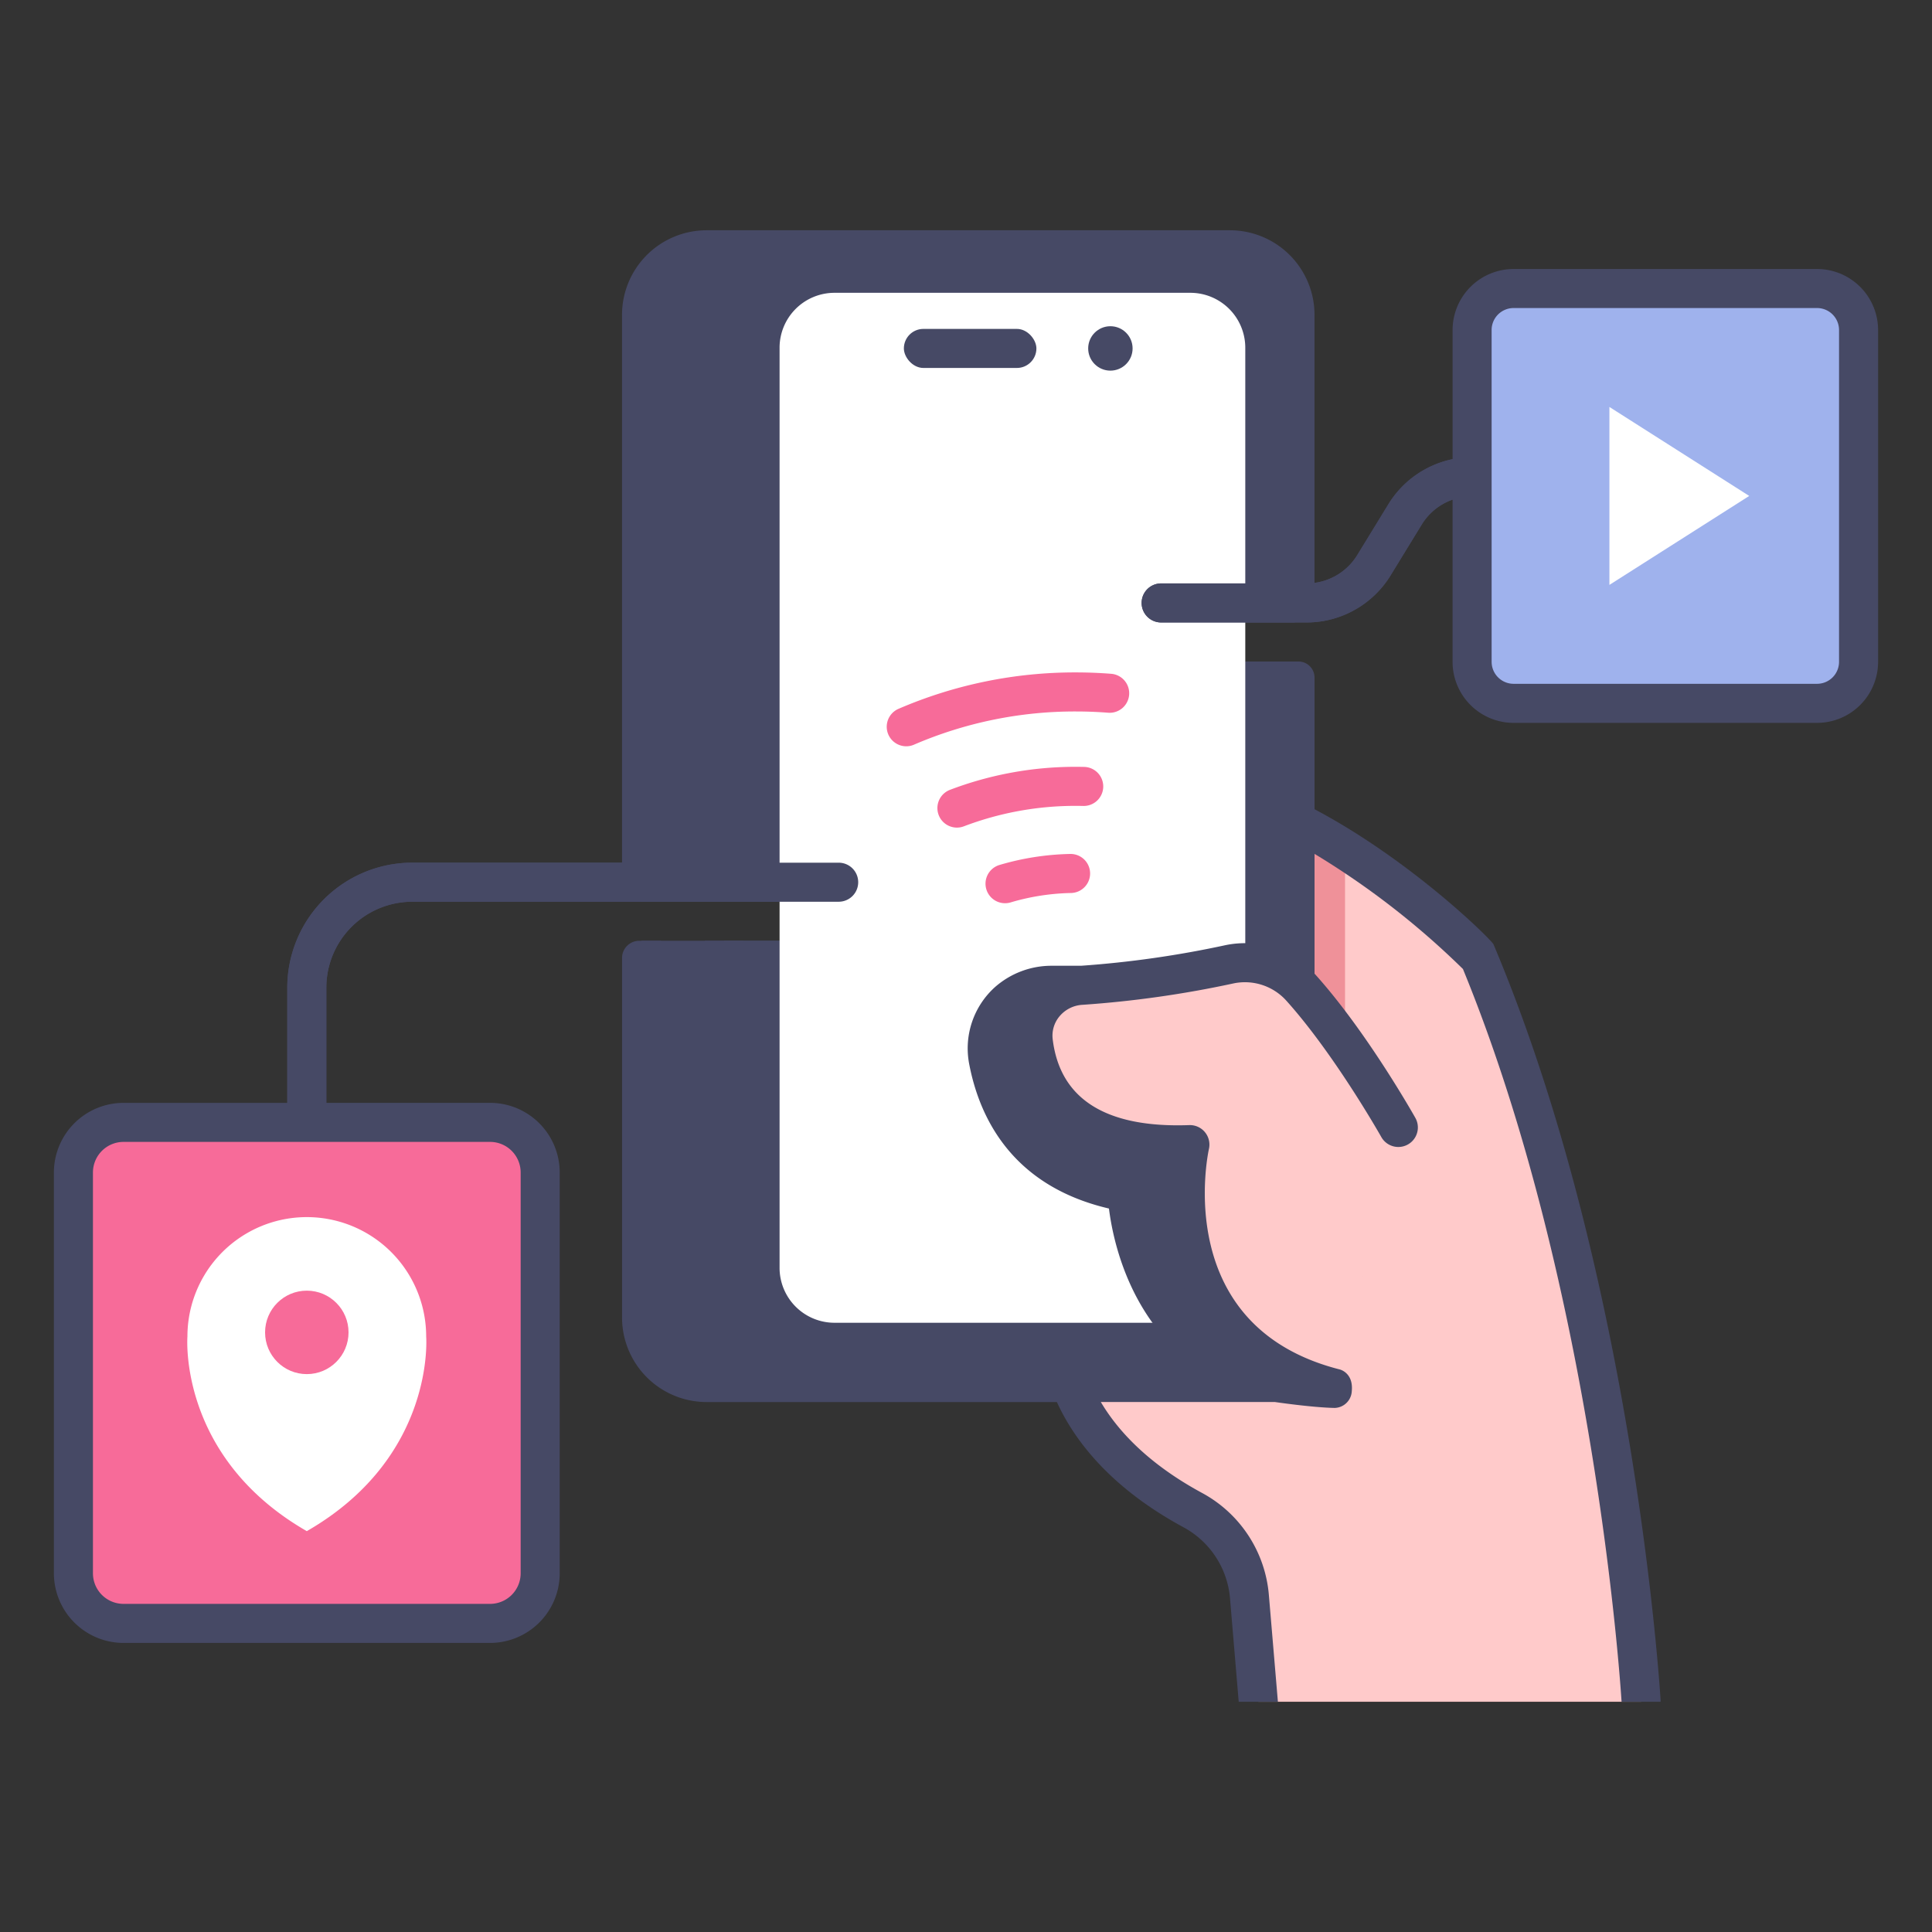 <?xml version="1.0" encoding="UTF-8" standalone="no"?>
<svg xmlns="http://www.w3.org/2000/svg" viewBox="0 0 340 340"><rect x="0" y="0" width="340" height="340" fill="#333333" stroke="none"/><g id="Layer_11" data-name="Layer 11"><path d="M145.478,158.687V43.959H124.342A11.442,11.442,0,0,0,112.9,55.4V158.687Z" style="fill:#464965"/><path d="M112.9,165.56v66.3a11.441,11.441,0,0,0,11.441,11.44h21.136V165.56Z" style="fill:#464965"/><path d="M186.643,234.861s-1.12,17.682,23.242,30.88a19.174,19.174,0,0,1,10,15.24l1.556,18.5h67.377s-4.142-72.072-28.442-130.889c0,0-17.949-18.5-37.831-26.509Z" style="fill:#ffcaca"/><path d="M215.844,159.386,236.706,184.3V149.516a87.874,87.874,0,0,0-14.166-7.437Z" style="fill:#ef9199"/><path d="M209.7,116.415v-6.872h18.2V55.4a11.441,11.441,0,0,0-11.441-11.441H138.9A11.441,11.441,0,0,0,127.457,55.4V158.687h20.466v6.873H127.457v66.3A11.44,11.44,0,0,0,138.9,243.3H227.9V116.415Z" style="fill:#464965"/><path d="M219.149,232.784H146.862a9.669,9.669,0,0,1-9.67-9.67V61.2a9.67,9.67,0,0,1,9.67-9.671h62.616a9.671,9.671,0,0,1,9.671,9.671Z" style="fill:#fff"/><path d="M225.041,214.433l-7.673-23.156L190.337,173.4h-5.463a11.121,11.121,0,0,0-10.937,13.184c1.748,9.182,7.461,20.292,24.424,23.248,0,0,.26,19.4,16,29.108h10.679Z" style="fill:#464965"/><path d="M234.723,246.073c-33.233-8.432-25.319-44.642-25.319-44.642-21.086.753-26.531-9.745-27.556-18.106a8.93,8.93,0,0,1,8.489-9.93,183.078,183.078,0,0,0,26.034-3.7,13.24,13.24,0,0,1,12.553,4.1c8.869,9.856,17.185,24.658,17.185,24.658Z" style="fill:#ffcaca"/><path d="M53.993,205.752a3.436,3.436,0,0,1-3.436-3.436V173.8a22.006,22.006,0,0,1,21.981-21.981h75.056a3.436,3.436,0,1,1,0,6.872H72.538A15.126,15.126,0,0,0,57.429,173.8v28.52A3.436,3.436,0,0,1,53.993,205.752Z" style="fill:#464965"/><path d="M229.991,109.543H204.343a3.436,3.436,0,1,1,0-6.872h25.648a10.436,10.436,0,0,0,8.842-4.952l5.533-9.034a17.346,17.346,0,0,1,14.7-8.235,3.436,3.436,0,0,1,0,6.872,10.431,10.431,0,0,0-8.841,4.952l-5.533,9.034A17.349,17.349,0,0,1,229.991,109.543Z" style="fill:#464965"/><path d="M176.868,158.952a3.437,3.437,0,0,1-.981-6.73,46.953,46.953,0,0,1,12.5-1.941,3.437,3.437,0,0,1,.133,6.872,40.028,40.028,0,0,0-10.664,1.655A3.426,3.426,0,0,1,176.868,158.952Z" style="fill:#f76b99"/><path d="M168.4,145.645A3.436,3.436,0,0,1,167.175,139a61.993,61.993,0,0,1,22.134-4.053q.734,0,1.461.017a3.436,3.436,0,1,1-.158,6.87q-.649-.015-1.3-.014a55.138,55.138,0,0,0-19.689,3.6A3.427,3.427,0,0,1,168.4,145.645Z" style="fill:#f76b99"/><path d="M159.488,131.334a3.437,3.437,0,0,1-1.362-6.593,78.318,78.318,0,0,1,31.183-6.408c2.068,0,4.159.081,6.214.242a3.436,3.436,0,1,1-.534,6.851c-1.878-.146-3.79-.22-5.68-.22a71.478,71.478,0,0,0-28.463,5.846A3.423,3.423,0,0,1,159.488,131.334Z" style="fill:#f76b99"/><rect x="159.066" y="57.882" width="23.324" height="6.872" rx="3.436" style="fill:#464965"/><circle cx="195.41" cy="61.318" r="3.908" style="fill:#464965"/><rect x="12.921" y="197.518" width="82.143" height="88.173" rx="8.817" style="fill:#f76b99"/><rect x="259.067" y="50.773" width="68.012" height="73.005" rx="7.3" style="fill:#9fb2ed"/><path d="M75,235.2a21.008,21.008,0,1,0-42.016,0s-1.7,21.2,21.008,34.256C76.7,256.4,75,235.2,75,235.2Z" style="fill:#fff"/><polygon points="283.23 71.618 283.23 102.933 307.834 87.276 283.23 71.618" style="fill:#fff"/><circle cx="53.993" cy="234.478" r="7.344" style="fill:#f76b99"/><path d="M21.739,289.128H86.247A12.268,12.268,0,0,0,98.5,276.875V206.336a12.268,12.268,0,0,0-12.254-12.254H57.429V173.8a15.126,15.126,0,0,1,15.109-15.109H135.1a3.436,3.436,0,0,0,0-6.872h-4.205V55.4a8.014,8.014,0,0,1,8-8h77.564a8.014,8.014,0,0,1,8,8v47.271H204.343a3.436,3.436,0,1,0,0,6.872h25.648a17.349,17.349,0,0,0,14.7-8.235l5.533-9.034a10.4,10.4,0,0,1,5.405-4.339v28.542a10.749,10.749,0,0,0,10.737,10.737h53.411a10.749,10.749,0,0,0,10.736-10.737v-58.4a10.749,10.749,0,0,0-10.736-10.737H266.368a10.749,10.749,0,0,0-10.737,10.737V80.805a17.359,17.359,0,0,0-11.265,7.88l-5.533,9.034a10.447,10.447,0,0,1-7.5,4.862V55.4a14.894,14.894,0,0,0-14.877-14.877H124.342A14.894,14.894,0,0,0,109.465,55.4v96.415H72.538A22.006,22.006,0,0,0,50.557,173.8v20.286H21.739A12.268,12.268,0,0,0,9.485,206.336v70.539A12.268,12.268,0,0,0,21.739,289.128ZM262.5,58.074a3.869,3.869,0,0,1,3.865-3.864h53.411a3.869,3.869,0,0,1,3.864,3.864v58.4a3.869,3.869,0,0,1-3.864,3.865H266.368a3.87,3.87,0,0,1-3.865-3.865ZM116.337,55.4c0-8.725,10.041-8,10.041-8a14.771,14.771,0,0,0-2.357,8v96.415h-7.684ZM16.357,206.336a5.387,5.387,0,0,1,5.382-5.381H86.247a5.387,5.387,0,0,1,5.381,5.381v70.539a5.387,5.387,0,0,1-5.381,5.381H21.739a5.387,5.387,0,0,1-5.382-5.381Z" style="fill:#464965"/><path d="M262.837,166.2c-.331-.786-14.408-14.747-31.5-23.789V119.243a2.828,2.828,0,0,0-2.827-2.828h-4.045v50.471a16.71,16.71,0,0,0-8.8-.553,179.058,179.058,0,0,1-25.433,3.626h-4.989a15.038,15.038,0,0,0-10.144,3.756,14.513,14.513,0,0,0-4.543,13.507c1.819,9.554,7.6,21.488,24.6,25.46.714,5.681,3.525,18.7,14.481,27.18H138.9a8,8,0,0,1-8-8v-66.3h-6.872v66.3a14.771,14.771,0,0,0,2.357,8h-2.036a8.005,8.005,0,0,1-8-8v-66.3H112.5a3.03,3.03,0,0,0-3.03,3.03v63.267a14.877,14.877,0,0,0,14.877,14.877h61.647c2.9,6.377,9.077,14.887,22.26,22.028a15.7,15.7,0,0,1,8.207,12.508l1.531,18.207h6.868l.026-.029L223.3,280.693a22.546,22.546,0,0,0-11.782-17.973c-9.609-5.205-14.884-11.077-17.789-15.986h30.648s6.643.978,10.515,1.038a3.1,3.1,0,0,0,3-2.961c.31-3.233-2.1-3.806-2.1-3.806-29.536-7.494-23.314-37.557-23.036-38.827A3.436,3.436,0,0,0,209.281,198c-14.645.527-22.731-4.555-24.022-15.09a5.287,5.287,0,0,1,1.218-4.08,5.671,5.671,0,0,1,4.038-2,185.608,185.608,0,0,0,26.566-3.767,9.8,9.8,0,0,1,9.294,3.041c8.5,9.449,16.657,23.893,16.738,24.038a3.437,3.437,0,0,0,5.992-3.367c-.347-.618-8.606-15.249-17.627-25.273-.045-.051-.094-.1-.14-.146V150.269a142.3,142.3,0,0,1,26.116,20.259c22.972,56.027,27.657,124.862,27.916,128.949h6.865c0-.066.012-.13.008-.2C292.2,298.553,287.737,225.2,262.837,166.2Zm-57.366,38.68c-.538,5.97-.5,17.273,5.569,27.031-8.841-8.906-9.229-21.325-9.244-22.124a3.436,3.436,0,0,0-2.845-3.342c-12.172-2.12-19.452-9.019-21.639-20.5a7.62,7.62,0,0,1,1.214-5.755,12.25,12.25,0,0,0-.089,3.561C179.393,191.537,184.232,204.191,205.471,204.876Z" style="fill:#464965"/></g></svg>